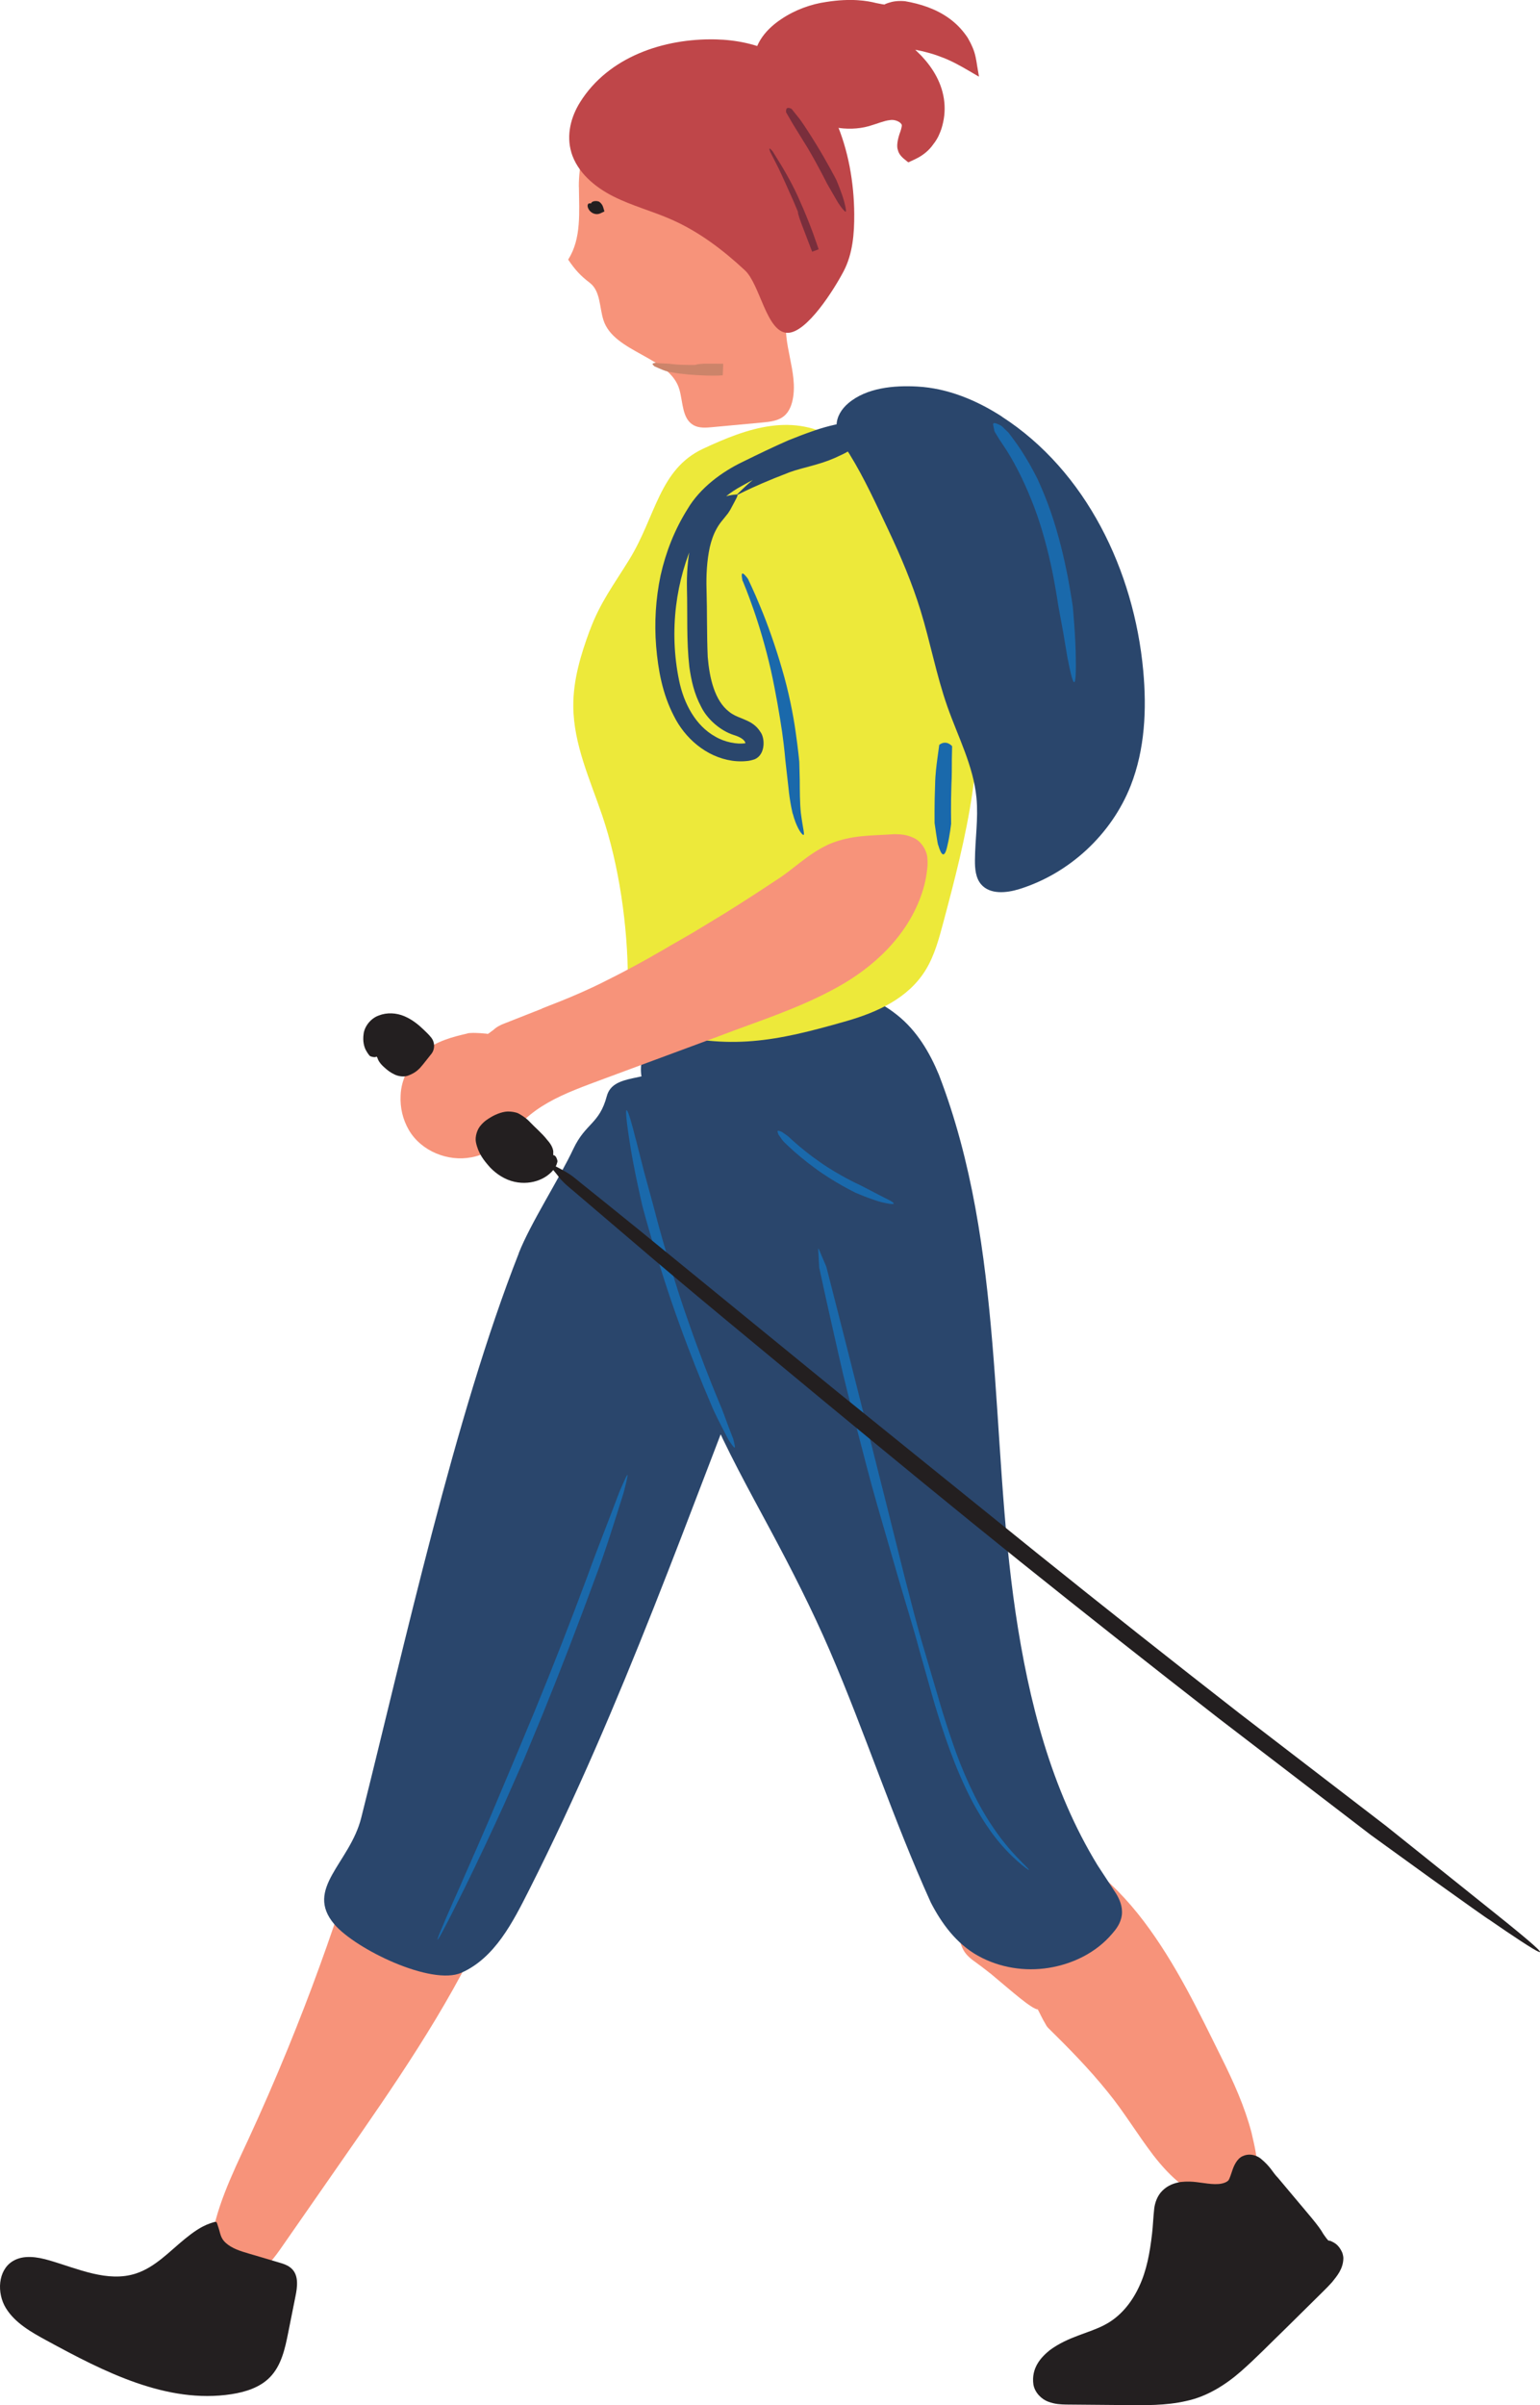 <svg xmlns:dc="http://purl.org/dc/elements/1.1/" xmlns:cc="http://creativecommons.org/ns#" xmlns:rdf="http://www.w3.org/1999/02/22-rdf-syntax-ns#" xmlns:svg="http://www.w3.org/2000/svg" xmlns="http://www.w3.org/2000/svg" id="svg80419" viewBox="0 0 23.346 36.45" height="36.45mm" width="23.346mm"><defs id="defs80413"></defs><g transform="translate(-90.357,-125.83)" id="layer1"><path id="path27596" style="display:inline;fill:#f7937a;fill-opacity:1;fill-rule:nonzero;stroke:none;stroke-width:0.353" d="m 94.106,158.286 v 0 c -0.238,0.513 -0.492,1.033 -0.56,1.595 -0.011,0.095 -0.017,0.194 0.019,0.283 0.086,0.216 0.386,0.273 0.597,0.177 0.212,-0.096 0.355,-0.295 0.487,-0.486 0.3,-0.43 0.599,-0.861 0.898,-1.291 0.782,-1.123 1.567,-2.254 2.146,-3.494 -0.023,0.048 -0.537,-0.083 -0.594,-0.098 -0.194,-0.051 -0.385,-0.119 -0.567,-0.204 -0.185,-0.086 -0.347,-0.199 -0.521,-0.302 -0.135,-0.08 -0.248,-0.086 -0.362,0.034 -0.123,0.13 -0.167,0.33 -0.223,0.494 -0.072,0.212 -0.146,0.422 -0.223,0.633 -0.152,0.42 -0.314,0.837 -0.483,1.251 -0.194,0.474 -0.399,0.944 -0.614,1.409"></path><path id="path27604" style="display:inline;fill:#f7937a;fill-opacity:1;fill-rule:nonzero;stroke:none;stroke-width:0.353" d="m 106.097,156.282 c 0.49,0.467 0.982,0.938 1.376,1.488 0.316,0.44 0.587,0.948 1.061,1.21 0.232,0.129 0.577,0.161 0.719,-0.063 0.073,-0.116 0.067,-0.265 0.047,-0.401 -0.087,-0.613 -0.373,-1.179 -0.654,-1.731 -0.531,-1.042 -1.112,-2.14 -2.116,-2.739 -0.058,-0.035 -0.119,-0.068 -0.186,-0.076 -0.103,-0.013 -0.203,0.035 -0.296,0.081 -0.285,0.141 -0.577,0.288 -0.786,0.527 -0.197,0.226 -0.376,0.651 -0.087,0.863 0.334,0.246 0.622,0.555 0.923,0.841"></path><path id="path27608" style="display:inline;fill:#f7937a;fill-opacity:1;fill-rule:nonzero;stroke:none;stroke-width:0.353" d="m 106.237,156.55 c -0.015,-0.013 -0.016,-0.022 -0.03,-0.045 -0.049,-0.079 -0.097,-0.187 -0.115,-0.217 -0.016,-0.032 0.015,-0.004 0.222,0.09 0.006,0.005 0.045,0.018 0.057,0.033 0.329,0.31 0.654,0.629 0.949,0.98 0.271,0.311 0.476,0.671 0.711,0.981 0.232,0.299 0.537,0.603 0.887,0.604 0.173,0.001 0.287,-0.098 0.291,-0.271 0.004,-0.171 -0.044,-0.377 -0.093,-0.562 -0.105,-0.378 -0.273,-0.74 -0.454,-1.097 -0.372,-0.712 -0.737,-1.433 -1.241,-2.039 -0.252,-0.3 -0.537,-0.573 -0.865,-0.777 -0.153,-0.099 -0.21,-0.131 -0.282,-0.115 -0.079,0.015 -0.208,0.092 -0.322,0.149 0,0 -0.066,0.034 -0.177,0.092 -0.108,0.06 -0.256,0.148 -0.388,0.282 -0.127,0.126 -0.249,0.331 -0.25,0.515 0.001,0.093 0.034,0.16 0.117,0.225 0.093,0.076 0.18,0.155 0.259,0.233 0.531,0.524 0.623,0.739 0.581,0.673 -0.099,-0.007 -0.383,-0.263 -0.727,-0.55 0.016,0.017 -0.077,-0.064 -0.235,-0.177 -0.034,-0.023 -0.104,-0.077 -0.147,-0.138 -0.045,-0.065 -0.075,-0.146 -0.084,-0.229 -0.018,-0.167 0.033,-0.325 0.101,-0.465 0.141,-0.288 0.404,-0.482 0.591,-0.595 0.192,-0.116 0.321,-0.177 0.321,-0.177 0.111,-0.047 0.245,-0.146 0.454,-0.123 0.206,0.048 0.26,0.12 0.462,0.25 0.334,0.243 0.62,0.542 0.865,0.865 0.491,0.649 0.835,1.374 1.187,2.084 0.177,0.357 0.344,0.726 0.448,1.122 0.044,0.201 0.1,0.389 0.079,0.627 -0.013,0.117 -0.078,0.247 -0.187,0.321 -0.108,0.076 -0.234,0.094 -0.348,0.09 -0.231,-0.008 -0.437,-0.122 -0.6,-0.249 -0.168,-0.129 -0.307,-0.286 -0.432,-0.446 -0.248,-0.325 -0.446,-0.66 -0.693,-0.961 -0.278,-0.346 -0.592,-0.665 -0.912,-0.98"></path><path id="path27612" style="display:inline;fill:#2a466c;fill-opacity:1;fill-rule:nonzero;stroke:none;stroke-width:0.353" d="m 100.735,145.56 c 0.232,1.464 1.078,2.743 1.744,4.067 0.724,1.439 1.249,2.968 1.856,4.46 0.168,0.412 0.352,0.836 0.687,1.129 0.595,0.52 1.615,0.436 2.117,-0.174 0.045,-0.055 0.087,-0.115 0.1,-0.185 0.024,-0.131 -0.059,-0.255 -0.135,-0.364 -1.177,-1.689 -1.521,-3.812 -1.691,-5.864 -0.17,-2.051 -0.204,-4.149 -0.874,-6.095 -0.132,-0.383 -0.295,-0.769 -0.581,-1.054 -0.483,-0.48 -1.244,-0.588 -1.909,-0.443 -0.393,0.085 -0.764,0.247 -1.118,0.435 -0.225,0.12 -0.658,0.264 -0.641,0.576 0.009,0.157 0.092,0.314 0.137,0.463 0.053,0.18 0.091,0.364 0.119,0.549 0.06,0.395 0.075,0.796 0.09,1.194 0.017,0.436 0.031,0.874 0.1,1.306"></path><path id="path27616" style="display:inline;fill:#2a466c;fill-opacity:1;fill-rule:nonzero;stroke:none;stroke-width:0.353" d="m 100.705,145.86 c -0.003,-0.02 -0.003,-0.028 -0.002,-0.054 0.014,-0.191 -0.017,-0.442 0.145,-0.041 0.004,0.01 0.018,0.046 0.024,0.059 0.022,0.052 0.03,0.107 0.046,0.161 0.014,0.054 0.028,0.107 0.045,0.16 0.034,0.105 0.066,0.212 0.106,0.315 0.073,0.21 0.164,0.413 0.246,0.62 0.269,0.634 0.605,1.242 0.932,1.857 0.336,0.612 0.627,1.252 0.9,1.895 0.279,0.64 0.534,1.29 0.79,1.937 l 0.384,0.97 c 0.132,0.322 0.252,0.649 0.42,0.936 0.166,0.289 0.392,0.534 0.69,0.654 0.295,0.122 0.635,0.138 0.946,0.056 0.155,-0.043 0.303,-0.111 0.433,-0.203 0.066,-0.044 0.125,-0.097 0.18,-0.155 0.054,-0.056 0.11,-0.121 0.125,-0.168 0.041,-0.083 -0.049,-0.213 -0.152,-0.362 -0.098,-0.147 -0.196,-0.295 -0.282,-0.45 -0.716,-1.228 -1.074,-2.622 -1.266,-4.008 -0.199,-1.391 -0.242,-2.788 -0.388,-4.165 -0.072,-0.688 -0.167,-1.373 -0.317,-2.043 -0.073,-0.335 -0.162,-0.666 -0.267,-0.992 -0.104,-0.327 -0.217,-0.648 -0.383,-0.919 -0.315,-0.554 -0.973,-0.789 -1.614,-0.736 -0.637,0.038 -1.265,0.386 -1.827,0.695 -0.051,0.034 -0.098,0.092 -0.096,0.097 -0.004,0.006 -0.006,0.011 -0.007,0.017 -0.005,0.01 -0.006,0.018 -0.006,0.029 -0.003,0.018 0.006,0.073 0.021,0.121 0.027,0.097 0.1,0.241 0.125,0.382 0,0 0.015,0.08 0.04,0.215 0.026,0.135 0.063,0.323 0.06,0.536 0.006,0.213 0.012,0.454 0.019,0.697 0.009,0.244 -0.001,0.484 -0.008,0.7 -0.002,0.182 -0.005,0.333 -0.007,0.458 10e-4,0.122 -0.031,0.22 -0.027,0.29 -0.004,0.139 0.012,0.174 0.002,0.136 -0.01,-0.038 -0.049,-0.146 -0.125,-0.302 -0.055,-0.158 -0.074,-0.37 -0.102,-0.599 -0.002,0.047 -0.042,-0.503 -0.108,-1.044 -0.032,-0.272 -0.046,-0.553 -0.11,-0.743 -0.049,-0.195 -0.08,-0.33 -0.082,-0.322 -0.032,-0.105 -0.096,-0.231 -0.126,-0.403 -0.015,-0.079 -0.015,-0.208 0.027,-0.308 0.01,-0.025 0.021,-0.051 0.035,-0.073 l 0.013,-0.021 c 0.017,-0.031 0.038,-0.053 0.058,-0.078 0.041,-0.047 0.084,-0.084 0.127,-0.117 0.17,-0.127 0.346,-0.193 0.482,-0.263 0.61,-0.325 1.338,-0.592 2.086,-0.494 0.368,0.045 0.739,0.176 1.042,0.418 0.308,0.242 0.503,0.582 0.639,0.911 0.508,1.319 0.695,2.701 0.81,4.07 0.115,1.371 0.153,2.738 0.352,4.082 0.199,1.338 0.538,2.675 1.244,3.829 l 0.282,0.431 c 0.048,0.081 0.099,0.189 0.085,0.319 -0.017,0.132 -0.091,0.221 -0.149,0.288 -0.245,0.288 -0.599,0.457 -0.96,0.515 -0.363,0.058 -0.745,-0.002 -1.071,-0.183 -0.332,-0.185 -0.555,-0.495 -0.716,-0.807 -0.575,-1.269 -0.991,-2.563 -1.533,-3.82 -0.271,-0.627 -0.58,-1.232 -0.903,-1.834 -0.323,-0.602 -0.658,-1.204 -0.931,-1.841 -0.042,-0.107 -0.092,-0.209 -0.126,-0.319 -0.038,-0.108 -0.075,-0.216 -0.107,-0.326 -0.035,-0.109 -0.063,-0.22 -0.091,-0.331 -0.015,-0.055 -0.027,-0.111 -0.038,-0.167 -0.01,-0.057 -0.028,-0.111 -0.032,-0.169"></path><path id="path27620" style="display:inline;fill:#ede93a;fill-opacity:1;fill-rule:nonzero;stroke:none;stroke-width:0.353" d="m 99.298,135.382 v 0 c -0.136,0.368 -0.253,0.754 -0.25,1.151 0.004,0.579 0.255,1.115 0.439,1.657 0.255,0.752 0.387,1.679 0.388,2.482 3.44e-4,0.224 7.15e-4,0.477 0.147,0.631 0.085,0.09 0.204,0.127 0.319,0.157 1.083,0.29 1.772,0.154 2.85,-0.156 0.459,-0.132 0.935,-0.342 1.2,-0.776 0.132,-0.216 0.2,-0.47 0.267,-0.72 0.34,-1.276 0.683,-2.616 0.434,-3.918 -0.16,-0.836 -0.556,-1.596 -1.014,-2.285 -0.28,-0.422 -0.595,-0.832 -1.004,-1.096 -0.684,-0.442 -1.384,-0.194 -2.061,0.123 -0.663,0.311 -0.715,1.027 -1.115,1.676 -0.232,0.378 -0.443,0.651 -0.599,1.074"></path><path id="path27628" style="display:inline;fill:#f7937a;fill-opacity:1;fill-rule:nonzero;stroke:none;stroke-width:0.353" d="m 99.133,128.663 v 0 c 0.003,0.377 0.041,0.784 -0.163,1.101 0.104,0.153 0.182,0.241 0.329,0.353 0.161,0.124 0.144,0.367 0.205,0.561 0.156,0.498 1.011,0.555 1.153,1.057 0.055,0.193 0.04,0.443 0.216,0.54 0.083,0.045 0.183,0.038 0.278,0.029 l 0.766,-0.071 c 0.117,-0.011 0.243,-0.025 0.332,-0.103 0.069,-0.06 0.105,-0.149 0.124,-0.238 0.089,-0.423 -0.17,-0.86 -0.085,-1.283 0.049,-0.241 0.203,-0.444 0.325,-0.657 0.343,-0.593 0.459,-1.313 0.318,-1.983 -0.055,-0.262 -0.151,-0.522 -0.325,-0.726 -0.15,-0.175 -0.35,-0.302 -0.563,-0.39 -0.524,-0.217 -1.132,-0.186 -1.647,0.042 -0.363,0.161 -0.823,0.465 -1.024,0.823 -0.164,0.293 -0.242,0.611 -0.24,0.946"></path><path id="path27636" style="display:inline;fill:#bf4649;fill-opacity:1;fill-rule:nonzero;stroke:none;stroke-width:0.353" d="m 99.017,128.137 v 0 c 0.091,0.304 0.355,0.527 0.639,0.67 0.283,0.143 0.594,0.223 0.884,0.352 0.413,0.182 0.778,0.459 1.109,0.767 0.231,0.214 0.326,0.934 0.64,0.948 0.296,0.013 0.721,-0.672 0.858,-0.935 0.137,-0.262 0.162,-0.569 0.16,-0.865 -0.006,-0.951 -0.347,-2.002 -1.195,-2.434 -0.279,-0.142 -0.595,-0.206 -0.908,-0.213 -0.785,-0.017 -1.623,0.264 -2.053,0.952 -0.141,0.225 -0.21,0.499 -0.133,0.759"></path><path id="path27644" style="display:inline;fill:#bf4649;fill-opacity:1;fill-rule:nonzero;stroke:none;stroke-width:0.353" d="m 103.775,125.903 c 0.277,0.027 0.558,0.08 0.799,0.218 0.241,0.138 0.44,0.376 0.472,0.652 -0.37,-0.231 -0.806,-0.356 -1.242,-0.356 0.291,0.206 0.575,0.458 0.687,0.797 0.113,0.339 -0.012,0.778 -0.345,0.907 -0.115,-0.079 0.025,-0.25 0.026,-0.389 3.4e-4,-0.141 -0.159,-0.234 -0.301,-0.23 -0.14,0.004 -0.271,0.07 -0.408,0.104 -0.297,0.074 -0.598,-0.012 -0.862,-0.151 -0.22,-0.116 -0.538,-0.285 -0.644,-0.524 -0.206,-0.462 0.395,-0.839 0.756,-0.947 0.341,-0.103 0.708,-0.115 1.061,-0.081"></path><path id="path27648" style="display:inline;fill:#bf4649;fill-opacity:1;fill-rule:nonzero;stroke:none;stroke-width:0.353" d="m 104.041,126.036 c -0.019,-0.004 -0.025,-0.006 -0.049,-0.014 -0.032,-0.012 -0.075,-0.028 -0.129,-0.048 -0.039,-0.028 -0.073,-0.044 -0.089,-0.057 -0.016,-0.012 -0.013,-0.021 0.022,-0.033 0.034,-0.012 0.103,-0.04 0.214,-0.039 0.008,0 0.047,3.5e-4 0.067,0.003 0.229,0.04 0.464,0.113 0.667,0.259 0.1,0.072 0.189,0.161 0.262,0.265 0.026,0.031 0.097,0.164 0.123,0.253 0.029,0.097 0.035,0.174 0.053,0.272 l 0.012,0.069 0.002,0.014 c -7.1e-4,0.003 0.005,0.014 -0.001,0.01 l -0.037,-0.021 c -0.132,-0.077 -0.272,-0.162 -0.406,-0.223 -0.065,-0.03 -0.132,-0.055 -0.199,-0.079 -0.067,-0.023 -0.136,-0.042 -0.205,-0.059 l -0.115,-0.024 h -10e-4 l 7.1e-4,7.1e-4 0.094,0.093 c 0.173,0.184 0.318,0.418 0.346,0.701 0.014,0.137 -0.003,0.274 -0.045,0.406 -0.012,0.033 -0.024,0.066 -0.039,0.097 -0.01,0.026 -0.05,0.095 -0.082,0.133 -0.065,0.094 -0.145,0.155 -0.219,0.198 -0.037,0.02 -0.074,0.039 -0.113,0.056 -0.016,0.004 -0.044,0.029 -0.055,0.017 l -0.035,-0.029 c -0.068,-0.052 -0.104,-0.099 -0.117,-0.156 -0.02,-0.052 -0.007,-0.157 0.04,-0.281 0.01,-0.026 0.018,-0.068 0.02,-0.078 10e-4,-0.009 3.4e-4,-0.013 7.1e-4,-0.015 -0.001,-0.005 -0.003,-0.011 -0.008,-0.018 -0.023,-0.035 -0.102,-0.072 -0.175,-0.058 -0.086,0.009 -0.189,0.054 -0.316,0.091 -0.168,0.047 -0.347,0.049 -0.512,0.018 -0.139,-0.025 -0.27,-0.072 -0.393,-0.129 -0.125,-0.06 -0.229,-0.117 -0.346,-0.188 0,0 -0.07,-0.041 -0.182,-0.132 -0.102,-0.086 -0.289,-0.253 -0.307,-0.534 -0.011,-0.291 0.203,-0.519 0.409,-0.655 0.211,-0.144 0.461,-0.231 0.683,-0.262 0.379,-0.06 0.624,-0.018 0.76,0.017 0.137,0.028 0.172,0.029 0.134,0.029 -0.038,0.002 -0.154,0.005 -0.313,0.048 -0.157,0.013 -0.36,0.032 -0.572,0.088 0.025,-0.001 -0.099,0.019 -0.267,0.093 -0.165,0.075 -0.408,0.218 -0.522,0.419 -0.124,0.199 -0.006,0.396 0.144,0.509 0.149,0.115 0.276,0.176 0.276,0.176 0.187,0.106 0.361,0.194 0.549,0.228 0.129,0.024 0.258,0.022 0.379,-0.011 0.099,-0.025 0.212,-0.08 0.361,-0.098 0.157,-0.018 0.335,0.026 0.451,0.186 0.028,0.041 0.049,0.091 0.055,0.145 0.003,0.027 0.004,0.053 10e-4,0.073 l -7.2e-4,0.01 c 0.004,-0.006 -0.007,0.014 0.007,-0.014 0.01,-0.021 0.018,-0.043 0.027,-0.066 0.029,-0.09 0.043,-0.19 0.033,-0.287 -0.015,-0.189 -0.128,-0.379 -0.267,-0.538 l -0.071,-0.075 c -0.038,-0.039 -0.105,-0.098 -0.162,-0.145 -0.119,-0.097 -0.264,-0.2 -0.39,-0.295 l -0.094,-0.07 c -0.029,-0.017 0.009,-0.007 0.017,-0.009 l 0.049,0.001 0.209,0.006 c 0.132,0.004 0.258,0.005 0.406,0.024 0.068,0.009 0.157,0.023 0.21,0.035 l 0.115,0.028 c 0.076,0.021 0.152,0.044 0.226,0.072 0.074,0.028 0.147,0.058 0.218,0.093 v 3.5e-4 -3.5e-4 l -0.024,-0.039 c -0.055,-0.083 -0.125,-0.157 -0.206,-0.219 -0.162,-0.124 -0.367,-0.196 -0.578,-0.238"></path><path id="path27652" style="display:inline;fill:#cc846a;fill-opacity:1;fill-rule:nonzero;stroke:none;stroke-width:0.353" d="m 100.281,131.383 c -0.003,-0.001 -0.004,-0.002 -0.007,-0.005 -0.019,-0.021 -0.05,-0.038 0.013,-0.048 0.001,-3.4e-4 0.009,-0.001 0.009,-0.001 0.085,0.013 0.17,0.006 0.253,0.019 0.083,0.009 0.166,0.012 0.25,0.013 0.168,0.003 0.337,-0.018 0.508,-0.018 l -0.007,0.174 -0.021,-0.003 c 0,0 -0.165,-0.043 -0.279,-0.083 -0.195,-0.061 -0.111,-0.082 0.015,-0.088 -0.013,-0.004 0.3,-3.4e-4 0.3,-3.4e-4 l 0.006,3.4e-4 -0.007,0.175 c -0.171,0.011 -0.346,7.2e-4 -0.521,-0.012 -0.087,-0.008 -0.175,-0.019 -0.261,-0.035 -0.088,-0.011 -0.17,-0.053 -0.25,-0.088"></path><path id="path27656" style="display:inline;fill:#231f20;fill-opacity:1;fill-rule:nonzero;stroke:none;stroke-width:0.353" d="m 99.277,128.916 c 0,0 0.001,-0.001 0.005,-0.002 0.026,-0.007 0.047,0.003 0.097,0.018 0.002,3.4e-4 0.003,3.4e-4 0.003,3.4e-4 0,0 0.008,0 0.015,-0.004 0.006,-0.004 0.004,-10e-4 0.006,-0.002 0.003,-0.01 -0.006,0.03 -0.002,0.021 l -0.036,0.066 c -0.003,-3.4e-4 -0.013,0.01 -0.014,0.012 0,0 0.009,-0.015 -0.004,-0.04 -0.01,-0.017 -0.028,-0.032 -0.031,-0.044 -0.005,-0.012 -0.001,-0.04 0.019,-0.05 -0.003,-0.002 0.021,-0.013 0.048,-0.014 0.026,-0.002 0.054,0.008 0.054,0.008 0.028,0.018 0.052,0.047 0.063,0.082 l 0.02,0.067 -0.059,0.028 c -0.056,0.027 -0.113,0.007 -0.145,-0.02 -0.017,-0.014 -0.031,-0.031 -0.041,-0.053 -0.009,-0.021 -0.019,-0.05 0.003,-0.073"></path><path id="path27660" style="display:inline;fill:#2a466c;fill-opacity:1;fill-rule:nonzero;stroke:none;stroke-width:0.353" d="m 98.222,144.823 c -0.97,2.462 -1.737,5.963 -2.389,8.556 -0.173,0.689 -0.867,1.073 -0.407,1.614 0.323,0.378 1.474,0.936 1.928,0.733 0.505,-0.225 0.777,-0.764 1.026,-1.257 1.431,-2.835 2.401,-5.657 3.609,-8.733 0.278,-0.706 7.2e-4,-1.534 -0.277,-2.239 -0.177,-0.45 -0.612,-2.092 -1.232,-1.527 -0.292,0.266 -0.828,0.115 -0.924,0.472 -0.114,0.427 -0.321,0.404 -0.509,0.803 -0.208,0.444 -0.646,1.12 -0.826,1.577"></path><path id="path27668" style="display:inline;fill:#f7937a;fill-opacity:1;fill-rule:nonzero;stroke:none;stroke-width:0.353" d="m 97.742,141.505 c -0.391,0.101 -0.827,0.198 -1.057,0.53 -0.194,0.279 -0.173,0.689 0.048,0.947 0.222,0.258 0.623,0.34 0.929,0.191 0.234,-0.115 0.393,-0.337 0.587,-0.51 0.314,-0.28 0.718,-0.433 1.112,-0.58 0.798,-0.298 1.596,-0.595 2.394,-0.893 0.556,-0.207 1.12,-0.419 1.595,-0.773 0.476,-0.354 0.861,-0.875 0.912,-1.466 0.026,-0.308 -0.193,-0.338 -0.444,-0.32 -0.23,0.016 -0.469,0.021 -0.693,0.085 -0.329,0.095 -0.586,0.367 -0.866,0.552 -0.906,0.602 -1.836,1.178 -2.827,1.629 -0.552,0.252 -1.117,0.416 -1.69,0.607"></path><path id="path27672" style="display:inline;fill:#f7937a;fill-opacity:1;fill-rule:nonzero;stroke:none;stroke-width:0.353" d="m 97.44,141.492 c 0.02,-0.005 0.027,-0.006 0.054,-0.007 0.093,-0.005 0.21,0.008 0.245,0.011 0.037,0.007 -0.005,0.021 -0.192,0.142 -0.011,0.005 -0.048,0.022 -0.058,0.027 -0.21,0.07 -0.407,0.163 -0.562,0.284 -0.156,0.124 -0.245,0.301 -0.249,0.495 -0.011,0.275 0.149,0.534 0.404,0.622 0.125,0.046 0.264,0.057 0.391,0.029 0.126,-0.026 0.238,-0.1 0.347,-0.2 0.109,-0.1 0.213,-0.222 0.34,-0.336 0.129,-0.115 0.271,-0.21 0.418,-0.29 0.294,-0.16 0.601,-0.266 0.897,-0.378 l 1.787,-0.671 c 0.595,-0.229 1.202,-0.425 1.727,-0.74 0.52,-0.307 0.962,-0.782 1.091,-1.351 0.033,-0.139 0.041,-0.309 0.007,-0.31 -0.025,-0.035 -0.185,-0.042 -0.343,-0.025 -0.324,0.019 -0.605,0.036 -0.841,0.2 -0.123,0.077 -0.243,0.176 -0.372,0.274 -0.131,0.103 -0.272,0.191 -0.402,0.278 -0.267,0.176 -0.536,0.349 -0.809,0.516 l -0.394,0.237 -0.348,0.199 c 0,0 -0.276,0.149 -0.66,0.327 -0.381,0.182 -0.886,0.377 -1.309,0.487 -0.711,0.209 -0.946,0.198 -0.867,0.191 0.019,-0.003 0.049,-0.033 0.095,-0.064 0.042,-0.041 0.103,-0.076 0.179,-0.103 0.162,-0.064 0.353,-0.139 0.556,-0.219 -0.047,0.008 0.468,-0.167 0.958,-0.417 0.497,-0.244 0.983,-0.535 0.983,-0.535 l 0.336,-0.193 0.493,-0.299 c 0.264,-0.164 0.525,-0.333 0.785,-0.506 0.25,-0.155 0.469,-0.391 0.795,-0.542 0.345,-0.147 0.664,-0.128 0.986,-0.153 0.089,0.001 0.187,0.002 0.301,0.057 0.12,0.052 0.203,0.202 0.207,0.309 0.01,0.114 -0.007,0.193 -0.019,0.278 -0.015,0.084 -0.036,0.168 -0.063,0.248 -0.217,0.652 -0.742,1.134 -1.306,1.44 -0.57,0.313 -1.172,0.5 -1.755,0.723 l -1.76,0.652 c -0.294,0.11 -0.584,0.212 -0.842,0.358 -0.129,0.073 -0.248,0.156 -0.354,0.254 -0.107,0.098 -0.21,0.219 -0.338,0.331 -0.124,0.112 -0.291,0.215 -0.475,0.247 -0.182,0.035 -0.369,0.011 -0.537,-0.06 -0.167,-0.07 -0.319,-0.193 -0.412,-0.354 -0.093,-0.159 -0.134,-0.342 -0.125,-0.521 0.008,-0.259 0.148,-0.517 0.351,-0.668 0.2,-0.161 0.439,-0.222 0.66,-0.273"></path><path id="path27676" style="display:inline;fill:#231f20;fill-opacity:1;fill-rule:nonzero;stroke:none;stroke-width:0.353" d="m 110.501,159.796 c 0.04,0.042 0.081,0.085 0.102,0.139 0.07,0.172 -0.075,0.351 -0.208,0.48 -0.331,0.322 -0.663,0.644 -0.994,0.966 -0.257,0.249 -0.523,0.504 -0.855,0.638 -0.335,0.134 -0.707,0.132 -1.068,0.127 -0.313,-0.004 -0.625,-0.007 -0.937,-0.011 -0.126,-0.001 -0.27,-0.012 -0.345,-0.113 -0.096,-0.13 -0.008,-0.318 0.113,-0.424 0.257,-0.224 0.628,-0.258 0.924,-0.426 0.362,-0.205 0.581,-0.589 0.686,-0.981 0.066,-0.246 0.091,-0.501 0.106,-0.755 0.008,-0.119 0.012,-0.244 0.124,-0.315 0.177,-0.112 0.449,-0.021 0.645,-0.033 0.106,-0.007 0.214,-0.03 0.29,-0.11 0.093,-0.097 0.073,-0.368 0.221,-0.373 0.113,-0.004 0.221,0.156 0.288,0.226 0.101,0.107 0.202,0.214 0.303,0.321 0.202,0.214 0.405,0.428 0.606,0.642"></path><path id="path27680" style="display:inline;fill:#231f20;fill-opacity:1;fill-rule:nonzero;stroke:none;stroke-width:0.353" d="m 110.519,160.04 c 0.003,-0.013 0.002,-0.016 0.007,-0.033 0.022,-0.055 -0.033,-0.154 -0.038,-0.197 -0.002,-0.021 0.01,-0.03 0.044,-0.017 0.029,0.018 0.109,0.034 0.172,0.173 0.005,0.01 0.019,0.061 0.018,0.087 -0.002,0.162 -0.097,0.27 -0.171,0.363 -0.084,0.094 -0.162,0.165 -0.243,0.247 l -0.481,0.475 c -0.216,0.208 -0.42,0.421 -0.653,0.626 -0.229,0.202 -0.515,0.386 -0.834,0.453 -0.314,0.072 -0.626,0.064 -0.924,0.062 l -0.898,-0.008 c -0.08,-0.002 -0.169,-0.005 -0.269,-0.043 -0.101,-0.036 -0.205,-0.137 -0.226,-0.261 -0.034,-0.248 0.111,-0.409 0.247,-0.519 0.283,-0.21 0.601,-0.259 0.834,-0.385 0.231,-0.119 0.406,-0.331 0.52,-0.576 0.117,-0.247 0.165,-0.52 0.198,-0.806 0.015,-0.127 0.016,-0.228 0.033,-0.383 0.01,-0.077 0.041,-0.188 0.126,-0.271 0.085,-0.082 0.177,-0.111 0.262,-0.127 0,0 0.11,-0.018 0.251,-2.7e-4 0.141,0.015 0.313,0.057 0.434,0.007 0.029,-0.012 0.049,-0.028 0.055,-0.038 0.016,-0.026 0.032,-0.076 0.052,-0.135 0.025,-0.079 0.074,-0.19 0.16,-0.227 0.087,-0.042 0.191,-0.026 0.271,0.034 0.161,0.133 0.175,0.203 0.267,0.297 0.074,0.088 0.148,0.175 0.219,0.261 0.237,0.284 0.398,0.462 0.466,0.587 0.079,0.115 0.106,0.139 0.075,0.115 -0.028,-0.027 -0.132,-0.084 -0.26,-0.184 -0.121,-0.108 -0.273,-0.25 -0.438,-0.41 0.015,0.018 -0.074,-0.069 -0.217,-0.21 -0.065,-0.057 -0.18,-0.193 -0.22,-0.222 -0.012,-0.008 -0.029,-0.013 -0.04,-0.002 -0.005,0.005 -0.008,0.012 -0.01,0.019 l -0.014,0.056 c -0.018,0.061 -0.032,0.165 -0.127,0.258 -0.078,0.073 -0.174,0.109 -0.255,0.127 -0.161,0.036 -0.311,0.012 -0.406,0.008 -0.21,-0.016 -0.253,0.027 -0.253,0.027 -0.023,0.013 -0.021,0.013 -0.029,0.027 -0.007,0.015 -0.015,0.049 -0.018,0.096 l -0.024,0.326 c -0.026,0.308 -0.101,0.63 -0.25,0.921 -0.146,0.29 -0.379,0.559 -0.689,0.705 -0.302,0.14 -0.6,0.181 -0.805,0.331 -0.098,0.061 -0.158,0.182 -0.145,0.238 0.006,0.025 0.018,0.043 0.057,0.06 0.041,0.017 0.103,0.024 0.172,0.026 l 0.896,0.014 c 0.298,0.004 0.592,0.012 0.863,-0.049 0.271,-0.055 0.507,-0.203 0.727,-0.391 0.217,-0.189 0.43,-0.406 0.647,-0.611 l 0.489,-0.467 c 0.08,-0.077 0.17,-0.156 0.238,-0.229 0.071,-0.073 0.12,-0.159 0.135,-0.226"></path><path id="path27684" style="display:inline;fill:#231f20;fill-opacity:1;fill-rule:nonzero;stroke:none;stroke-width:0.353" d="m 93.776,159.818 v 0 c 0.097,0.089 0.228,0.128 0.353,0.165 0.149,0.044 0.298,0.087 0.447,0.132 0.077,0.022 0.157,0.047 0.212,0.106 0.098,0.104 0.077,0.27 0.048,0.411 -0.037,0.183 -0.073,0.367 -0.11,0.55 -0.048,0.242 -0.104,0.498 -0.276,0.674 -0.151,0.156 -0.371,0.225 -0.585,0.258 -0.98,0.15 -1.932,-0.34 -2.802,-0.814 -0.234,-0.127 -0.478,-0.265 -0.617,-0.491 -0.139,-0.227 -0.123,-0.572 0.104,-0.711 0.163,-0.1 0.372,-0.065 0.555,-0.012 0.433,0.126 0.885,0.339 1.313,0.199 0.295,-0.097 0.51,-0.337 0.745,-0.527 0.114,-0.092 0.237,-0.184 0.377,-0.232 0.119,-0.04 0.094,-0.033 0.126,0.055 0.032,0.092 0.031,0.164 0.11,0.237"></path><path id="path27692" style="display:inline;fill:#231f20;fill-opacity:1;fill-rule:nonzero;stroke:none;stroke-width:0.353" d="m 96.066,141.84 c -0.105,-0.117 -0.149,-0.307 -0.054,-0.434 0.089,-0.118 0.265,-0.139 0.403,-0.088 0.139,0.051 0.248,0.158 0.353,0.262 0.029,0.029 0.06,0.062 0.06,0.103 -0.001,0.036 -0.026,0.066 -0.049,0.092 -0.086,0.096 -0.191,0.283 -0.335,0.282 -0.126,-10e-4 -0.298,-0.129 -0.377,-0.218"></path><path id="path27696" style="display:inline;fill:#231f20;fill-opacity:1;fill-rule:nonzero;stroke:none;stroke-width:0.353" d="m 96.092,141.746 c 0.001,0.004 0.002,0.005 7.14e-4,0.011 -0.009,0.041 0.009,0.124 -0.115,0.083 -0.003,-0.001 -0.013,-0.006 -0.017,-0.01 -0.002,-0.003 -0.026,-0.028 -0.055,-0.081 -0.029,-0.052 -0.052,-0.138 -0.037,-0.246 0.011,-0.109 0.101,-0.237 0.23,-0.283 0.124,-0.049 0.267,-0.041 0.389,0.011 0.12,0.051 0.214,0.129 0.29,0.202 0.041,0.042 0.066,0.059 0.116,0.121 0.059,0.074 0.056,0.174 0.009,0.24 -0.054,0.068 -0.099,0.125 -0.131,0.165 -0.034,0.04 -0.053,0.062 -0.053,0.062 -0.003,-0.003 -0.047,0.064 -0.178,0.111 -0.068,0.024 -0.155,0.007 -0.208,-0.021 -0.058,-0.027 -0.105,-0.064 -0.144,-0.1 -0.068,-0.058 -0.098,-0.109 -0.108,-0.144 -0.014,-0.031 -0.02,-0.036 -0.012,-0.031 0.009,0.004 0.033,0.016 0.076,0.02 0.034,0.014 0.072,0.038 0.116,0.058 -0.004,-0.004 0.019,0.009 0.057,0.024 0.036,0.015 0.091,0.032 0.127,0.027 0.054,-0.005 0.129,-0.112 0.127,-0.11 0,0 0.057,-0.07 0.141,-0.175 -0.002,-0.002 0.004,0.005 -0.004,-0.005 -0.03,-0.029 -0.062,-0.061 -0.095,-0.093 -0.07,-0.064 -0.141,-0.126 -0.22,-0.16 -0.073,-0.034 -0.162,-0.037 -0.226,-0.012 -0.065,0.024 -0.098,0.072 -0.108,0.126 -0.012,0.055 0.006,0.107 0.013,0.145 0.009,0.038 0.019,0.061 0.02,0.063"></path><path id="path27700" style="display:inline;fill:#231f20;fill-opacity:1;fill-rule:nonzero;stroke:none;stroke-width:0.353" d="m 98.747,143.341 c 0.011,0.05 -0.013,0.102 -0.044,0.143 -0.131,0.174 -0.391,0.219 -0.593,0.135 -0.163,-0.067 -0.286,-0.203 -0.367,-0.357 -0.114,-0.217 -0.019,-0.321 0.192,-0.42 0.164,-0.076 0.275,-0.007 0.402,0.101 0.109,0.092 0.378,0.254 0.41,0.399"></path><path id="path27704" style="display:inline;fill:#231f20;fill-opacity:1;fill-rule:nonzero;stroke:none;stroke-width:0.353" d="m 98.674,143.393 c 0.002,-0.003 0.003,-0.004 0.008,-0.007 0.017,-0.01 0.035,-0.029 0.051,-0.042 0.013,-0.01 0.049,-0.017 0.073,0.07 7.14e-4,0.003 0.003,0.018 0.001,0.025 -0.003,0.003 -0.009,0.055 -0.053,0.11 -0.041,0.055 -0.117,0.123 -0.223,0.164 -0.105,0.042 -0.239,0.058 -0.376,0.027 -0.14,-0.031 -0.268,-0.113 -0.368,-0.217 -0.097,-0.11 -0.179,-0.21 -0.215,-0.382 -0.017,-0.087 0.02,-0.198 0.074,-0.257 0.053,-0.063 0.107,-0.096 0.153,-0.123 0.082,-0.05 0.201,-0.094 0.286,-0.085 0.085,0.005 0.126,0.026 0.126,0.026 0,0 0.109,0.053 0.187,0.14 0.068,0.073 0.181,0.167 0.256,0.265 0.07,0.076 0.097,0.152 0.09,0.197 3.44e-4,0.041 0.003,0.048 -0.003,0.039 -0.006,-0.008 -0.028,-0.034 -0.078,-0.043 -0.044,-0.03 -0.084,-0.057 -0.119,-0.08 0.007,0.008 -0.101,-0.066 -0.232,-0.146 -0.072,-0.049 -0.12,-0.085 -0.16,-0.103 -0.037,-0.017 -0.055,-0.018 -0.055,-0.018 0,0 -0.014,-0.006 -0.039,-0.006 -0.022,-0.001 -0.073,0.016 -0.147,0.058 -0.032,0.019 -0.063,0.04 -0.078,0.058 -0.013,0.017 -0.019,0.025 -0.016,0.059 0.009,0.068 0.074,0.183 0.141,0.259 0.137,0.17 0.363,0.218 0.513,0.163 0.074,-0.024 0.125,-0.065 0.155,-0.099 0.031,-0.032 0.044,-0.049 0.044,-0.051"></path><path id="path27708" style="display:inline;fill:#1a69ab;fill-opacity:1;fill-rule:nonzero;stroke:none;stroke-width:0.353" d="m 101.617,134.64 c -0.003,-0.007 -0.004,-0.009 -0.006,-0.019 -0.012,-0.067 -0.029,-0.166 0.072,-0.036 0.002,0.004 0.012,0.018 0.014,0.02 0.003,0.009 0.086,0.175 0.189,0.427 0.105,0.251 0.226,0.59 0.326,0.936 0.102,0.344 0.171,0.697 0.208,0.963 0.038,0.266 0.054,0.444 0.054,0.444 0,0 0.003,0.107 0.007,0.273 10e-4,0.156 7.1e-4,0.349 0.017,0.505 0.035,0.264 0.066,0.345 0.033,0.328 -0.035,-0.015 -0.11,-0.144 -0.154,-0.315 -3.4e-4,0.019 -0.048,-0.188 -0.067,-0.397 -0.024,-0.209 -0.047,-0.415 -0.047,-0.415 0,0 -0.013,-0.171 -0.049,-0.428 -0.038,-0.255 -0.095,-0.597 -0.17,-0.936 -0.077,-0.339 -0.176,-0.674 -0.264,-0.924 -0.087,-0.25 -0.157,-0.417 -0.161,-0.426"></path><path id="path27716" style="display:inline;fill:#2a466c;fill-opacity:1;fill-rule:nonzero;stroke:none;stroke-width:0.353" d="m 101.216,133.42 c 0.017,-0.013 0.024,-0.018 0.05,-0.03 0.087,-0.048 0.214,-0.064 0.253,-0.066 0.043,-7.2e-4 0.009,0.041 -0.093,0.235 -0.006,0.01 -0.028,0.044 -0.033,0.051 l -0.094,0.117 c -0.031,0.037 -0.057,0.077 -0.08,0.119 -0.047,0.084 -0.079,0.179 -0.102,0.278 -0.043,0.2 -0.056,0.419 -0.049,0.643 0.01,0.34 0.003,0.685 0.018,1.02 0.027,0.322 0.105,0.663 0.326,0.831 0.055,0.044 0.109,0.068 0.195,0.101 0.082,0.037 0.194,0.071 0.277,0.203 0.072,0.093 0.079,0.342 -0.084,0.414 -0.036,0.013 -0.087,0.025 -0.116,0.027 -0.025,0.002 -0.051,0.005 -0.076,0.005 -0.051,0.001 -0.102,-0.002 -0.151,-0.009 -0.4,-0.058 -0.722,-0.348 -0.886,-0.682 -0.173,-0.335 -0.237,-0.696 -0.267,-1.051 -0.029,-0.358 -0.007,-0.72 0.067,-1.074 0.079,-0.354 0.212,-0.693 0.408,-1.006 0.191,-0.324 0.524,-0.567 0.84,-0.718 0.23,-0.113 0.455,-0.222 0.69,-0.325 0,0 0.073,-0.029 0.196,-0.077 0.126,-0.046 0.296,-0.113 0.519,-0.162 0.059,-0.01 0.114,-0.024 0.202,-0.016 0.033,0.004 0.129,0.014 0.175,0.123 0.03,0.116 -0.031,0.171 -0.055,0.2 -0.118,0.111 -0.229,0.149 -0.34,0.202 -0.237,0.104 -0.476,0.141 -0.674,0.212 -0.678,0.259 -0.868,0.395 -0.807,0.343 0.03,-0.025 0.108,-0.111 0.236,-0.217 0.135,-0.093 0.319,-0.202 0.534,-0.296 -0.025,0.007 0.098,-0.047 0.287,-0.111 0.094,-0.034 0.203,-0.072 0.309,-0.126 0.053,-0.029 0.114,-0.06 0.165,-0.093 0.026,-0.016 0.051,-0.034 0.072,-0.05 0.011,-0.009 0.02,-0.017 0.026,-0.024 l 0.007,-0.008 c 0.001,-0.003 -0.003,-0.006 0.022,0.011 0.089,0.045 0.048,-0.024 0.025,0.078 -0.005,0.035 -0.028,0.01 -0.054,0.021 -0.054,0.01 -0.116,0.028 -0.174,0.047 -0.118,0.04 -0.23,0.087 -0.325,0.128 -0.191,0.087 -0.318,0.146 -0.318,0.146 l -0.35,0.164 c -0.123,0.061 -0.214,0.099 -0.395,0.202 -0.322,0.174 -0.537,0.44 -0.692,0.78 -0.152,0.324 -0.25,0.675 -0.294,1.034 -0.045,0.374 -0.031,0.756 0.045,1.125 0.072,0.356 0.253,0.691 0.551,0.855 0.14,0.083 0.328,0.12 0.455,0.099 -0.002,0.025 0.029,-0.061 -0.173,-0.123 -0.202,-0.063 -0.406,-0.238 -0.5,-0.433 -0.104,-0.195 -0.149,-0.4 -0.177,-0.601 -0.045,-0.403 -0.026,-0.784 -0.036,-1.177 -0.005,-0.226 0.009,-0.461 0.062,-0.702 0.054,-0.234 0.176,-0.496 0.382,-0.641"></path><path id="path27720" style="display:inline;fill:#2a466c;fill-opacity:1;fill-rule:nonzero;stroke:none;stroke-width:0.353" d="m 105.546,132.145 c 1.277,0.824 2.003,2.335 2.142,3.848 0.054,0.587 0.026,1.192 -0.189,1.741 -0.29,0.74 -0.93,1.334 -1.689,1.57 -0.197,0.061 -0.444,0.085 -0.579,-0.071 -0.084,-0.098 -0.095,-0.237 -0.094,-0.366 0.002,-0.316 0.053,-0.631 0.023,-0.946 -0.046,-0.483 -0.28,-0.925 -0.441,-1.383 -0.167,-0.475 -0.258,-0.973 -0.406,-1.454 -0.129,-0.419 -0.301,-0.824 -0.488,-1.22 -0.183,-0.387 -0.364,-0.787 -0.589,-1.151 -0.085,-0.138 -0.2,-0.264 -0.197,-0.436 0.002,-0.135 0.078,-0.251 0.178,-0.336 0.279,-0.237 0.696,-0.272 1.045,-0.253 0.463,0.025 0.899,0.207 1.285,0.456"></path><path id="path27728" style="display:inline;fill:#1a69ab;fill-opacity:1;fill-rule:nonzero;stroke:none;stroke-width:0.353" d="m 105.438,132.375 c -0.004,-0.007 -0.005,-0.009 -0.008,-0.019 -0.007,-0.08 -0.068,-0.161 0.092,-0.081 0.003,0.001 0.016,0.009 0.022,0.014 0.004,0.004 0.04,0.039 0.102,0.098 0.05,0.068 0.124,0.162 0.2,0.281 0.078,0.119 0.159,0.261 0.238,0.418 0.073,0.159 0.144,0.331 0.204,0.506 0.121,0.35 0.203,0.709 0.256,0.978 0.05,0.27 0.076,0.45 0.076,0.45 0,0 0.045,0.472 0.046,0.804 0.009,0.563 -0.055,0.343 -0.12,0.002 -7.2e-4,0.018 -0.032,-0.187 -0.068,-0.395 -0.038,-0.211 -0.077,-0.419 -0.077,-0.419 0,0 -0.025,-0.175 -0.074,-0.435 -0.05,-0.26 -0.131,-0.603 -0.246,-0.936 -0.116,-0.332 -0.265,-0.651 -0.4,-0.88 -0.066,-0.116 -0.132,-0.206 -0.175,-0.273 -0.042,-0.069 -0.066,-0.11 -0.069,-0.114"></path><path id="path27732" style="display:inline;fill:#1a69ab;fill-opacity:1;fill-rule:nonzero;stroke:none;stroke-width:0.353" d="m 104.594,137.123 c 7.1e-4,-0.003 7.1e-4,-0.004 0.006,-0.007 0.032,-0.026 0.103,-0.059 0.183,0.014 0.001,0.001 0.007,0.007 0.008,0.011 0,0.004 -0.001,0.079 -0.004,0.191 -7.1e-4,0.111 0.001,0.257 -0.007,0.403 -0.01,0.291 -0.004,0.58 -0.004,0.58 0,0 -0.022,0.188 -0.055,0.323 -0.047,0.228 -0.099,0.141 -0.14,0.001 -0.007,0.015 -0.056,-0.337 -0.056,-0.337 0,0 -0.004,-0.291 0.008,-0.583 0.002,-0.147 0.021,-0.293 0.036,-0.404 0.015,-0.11 0.025,-0.186 0.026,-0.19"></path><path id="path27736" style="display:inline;fill:#1a69ab;fill-opacity:1;fill-rule:nonzero;stroke:none;stroke-width:0.353" d="m 102.163,143.032 c -0.002,-0.003 -0.003,-0.004 -0.005,-0.009 -0.011,-0.038 -0.04,-0.077 0.042,-0.043 0.002,0.001 0.012,0.005 0.012,0.005 0.002,10e-4 0.022,0.016 0.056,0.04 0.037,0.021 0.075,0.064 0.127,0.108 0.102,0.091 0.242,0.205 0.39,0.307 0.294,0.208 0.62,0.355 0.62,0.355 0,0 0.148,0.077 0.353,0.183 0.253,0.119 0.14,0.114 -0.032,0.072 0.008,0.004 -0.093,-0.025 -0.194,-0.062 -0.101,-0.037 -0.203,-0.081 -0.203,-0.081 0,0 -0.328,-0.158 -0.621,-0.376 -0.147,-0.107 -0.287,-0.225 -0.388,-0.32 -0.05,-0.048 -0.094,-0.086 -0.116,-0.122 -0.024,-0.035 -0.038,-0.055 -0.04,-0.057"></path><path id="path27740" style="display:inline;fill:#1a69ab;fill-opacity:1;fill-rule:nonzero;stroke:none;stroke-width:0.353" d="m 102.778,145.056 c -0.002,-0.02 -0.003,-0.027 -0.004,-0.053 -0.003,-0.048 -0.007,-0.131 -0.013,-0.237 0.003,-0.036 0.012,0.006 0.099,0.205 0.005,0.011 0.021,0.052 0.025,0.06 l 0.334,1.31 0.566,2.246 0.281,1.124 c 0.098,0.374 0.189,0.749 0.301,1.119 l 0.213,0.723 c 0,0 0.083,0.299 0.22,0.693 0.133,0.395 0.344,0.879 0.585,1.238 0.202,0.306 0.373,0.476 0.469,0.574 0.098,0.097 0.122,0.125 0.087,0.105 -0.064,-0.041 -0.371,-0.278 -0.625,-0.667 0.013,0.02 -0.06,-0.083 -0.161,-0.259 -0.101,-0.175 -0.22,-0.428 -0.324,-0.689 -0.207,-0.523 -0.357,-1.075 -0.357,-1.075 l -0.176,-0.623 c -0.1,-0.373 -0.217,-0.742 -0.325,-1.113 l -0.322,-1.114 c -0.107,-0.371 -0.201,-0.746 -0.299,-1.12 -0.096,-0.375 -0.195,-0.749 -0.278,-1.126 -0.1,-0.44 -0.2,-0.88 -0.294,-1.321"></path><path id="path27744" style="display:inline;fill:#1a69ab;fill-opacity:1;fill-rule:nonzero;stroke:none;stroke-width:0.353" d="m 101.468,147.622 c 0.003,0.009 0.005,0.012 0.007,0.025 0.019,0.088 0.062,0.207 -0.056,0.031 -0.003,-0.005 -0.015,-0.023 -0.017,-0.026 -0.002,-0.006 -0.033,-0.062 -0.082,-0.157 -0.047,-0.096 -0.121,-0.227 -0.188,-0.393 -0.141,-0.327 -0.317,-0.765 -0.476,-1.207 -0.322,-0.882 -0.56,-1.786 -0.56,-1.786 0,0 -0.139,-0.592 -0.2,-1.015 -0.109,-0.715 -0.01,-0.439 0.097,-0.006 -0.003,-0.023 0.059,0.236 0.128,0.5 0.073,0.266 0.145,0.531 0.145,0.531 0,0 0.224,0.886 0.531,1.754 0.151,0.435 0.318,0.865 0.453,1.188 0.07,0.16 0.116,0.301 0.154,0.399 0.038,0.098 0.06,0.157 0.063,0.163"></path><path id="path27748" style="display:inline;fill:#1a69ab;fill-opacity:1;fill-rule:nonzero;stroke:none;stroke-width:0.353" d="m 99.742,148.453 c 0.003,-0.006 0.002,-0.004 0.02,-0.049 0.075,-0.164 0.167,-0.407 0.059,0.009 -0.003,0.012 -0.015,0.054 -0.017,0.062 -0.136,0.43 -0.268,0.862 -0.429,1.284 -0.253,0.69 -0.517,1.376 -0.794,2.057 l -0.289,0.697 c 0,0 -0.121,0.272 -0.295,0.667 -0.173,0.382 -0.398,0.86 -0.59,1.251 -0.657,1.323 -0.43,0.776 -0.056,-0.058 -0.022,0.043 0.202,-0.456 0.423,-0.97 0.219,-0.519 0.438,-1.04 0.438,-1.04 l 0.249,-0.597 c 0.279,-0.678 0.546,-1.362 0.802,-2.05 0.152,-0.424 0.322,-0.841 0.479,-1.264"></path><path id="path27752" style="display:inline;fill:#231f20;fill-opacity:1;fill-rule:nonzero;stroke:none;stroke-width:0.353" d="m 98.877,143.723 c -0.014,-0.014 -0.019,-0.019 -0.036,-0.04 -0.109,-0.15 -0.305,-0.32 0.073,-0.105 0.01,0.006 0.046,0.027 0.056,0.033 0.096,0.06 0.178,0.139 0.267,0.207 l 0.264,0.212 0.526,0.425 3.024,2.468 1.406,1.136 1.63,1.316 c 1.014,0.815 2.034,1.622 3.06,2.421 l 2.227,1.71 c 0,0 0.938,0.752 1.648,1.32 1.154,0.922 0.652,0.608 -0.102,0.088 0.037,0.031 -0.41,-0.286 -0.865,-0.612 -0.454,-0.328 -0.917,-0.663 -0.917,-0.663 l -2.302,-1.764 c -1.011,-0.786 -2.015,-1.579 -3.014,-2.38 -0.998,-0.802 -1.986,-1.615 -2.973,-2.43 -0.984,-0.818 -1.976,-1.627 -2.947,-2.46 l -0.515,-0.439 -0.257,-0.219 c -0.084,-0.075 -0.176,-0.141 -0.253,-0.224"></path><path id="path27756" style="display:inline;fill:#792e3c;fill-opacity:1;fill-rule:nonzero;stroke:none;stroke-width:0.353" d="m 102.039,128.144 -0.005,-0.01 c -0.012,-0.037 -0.032,-0.088 0.029,-0.019 0.002,0.002 0.009,0.011 0.009,0.011 0.003,0.005 0.058,0.095 0.139,0.226 0.079,0.133 0.18,0.312 0.261,0.499 0.084,0.185 0.159,0.374 0.212,0.518 0.025,0.072 0.046,0.132 0.061,0.174 0.007,0.021 0.013,0.037 0.017,0.049 0.002,0.005 0.003,0.01 0.004,0.013 l 7.1e-4,0.002 3.4e-4,7.2e-4 v 3.4e-4 l -0.098,0.037 -3.4e-4,-0.001 c 0,0 -0.068,-0.178 -0.16,-0.418 -0.109,-0.293 -0.038,-0.188 0.053,-0.018 -0.006,-0.017 0.161,0.31 0.202,0.393 l -0.097,0.037 c -0.004,-0.013 -0.007,-0.02 -0.007,-0.02 0,0 -0.115,-0.378 -0.275,-0.742 -0.081,-0.181 -0.161,-0.364 -0.227,-0.5 -0.069,-0.135 -0.115,-0.227 -0.118,-0.232"></path><path id="path27760" style="display:inline;fill:#792e3c;fill-opacity:1;fill-rule:nonzero;stroke:none;stroke-width:0.353" d="m 102.276,127.537 c -10e-4,-0.003 -0.002,-0.004 -0.002,-0.008 -0.002,-0.034 -0.003,-0.086 0.074,-0.054 0,0 0.008,0.004 0.01,0.006 0.003,0.004 0.054,0.067 0.129,0.162 0.07,0.098 0.155,0.231 0.238,0.366 0.167,0.269 0.311,0.549 0.311,0.549 0,0 0.081,0.189 0.119,0.329 0.031,0.12 0.033,0.158 0.018,0.151 -0.014,-0.007 -0.059,-0.055 -0.099,-0.119 0.004,0.015 -0.18,-0.308 -0.18,-0.308 0,0 -0.136,-0.273 -0.292,-0.537 -0.081,-0.131 -0.162,-0.262 -0.223,-0.361 -0.059,-0.102 -0.099,-0.17 -0.101,-0.174"></path></g></svg>